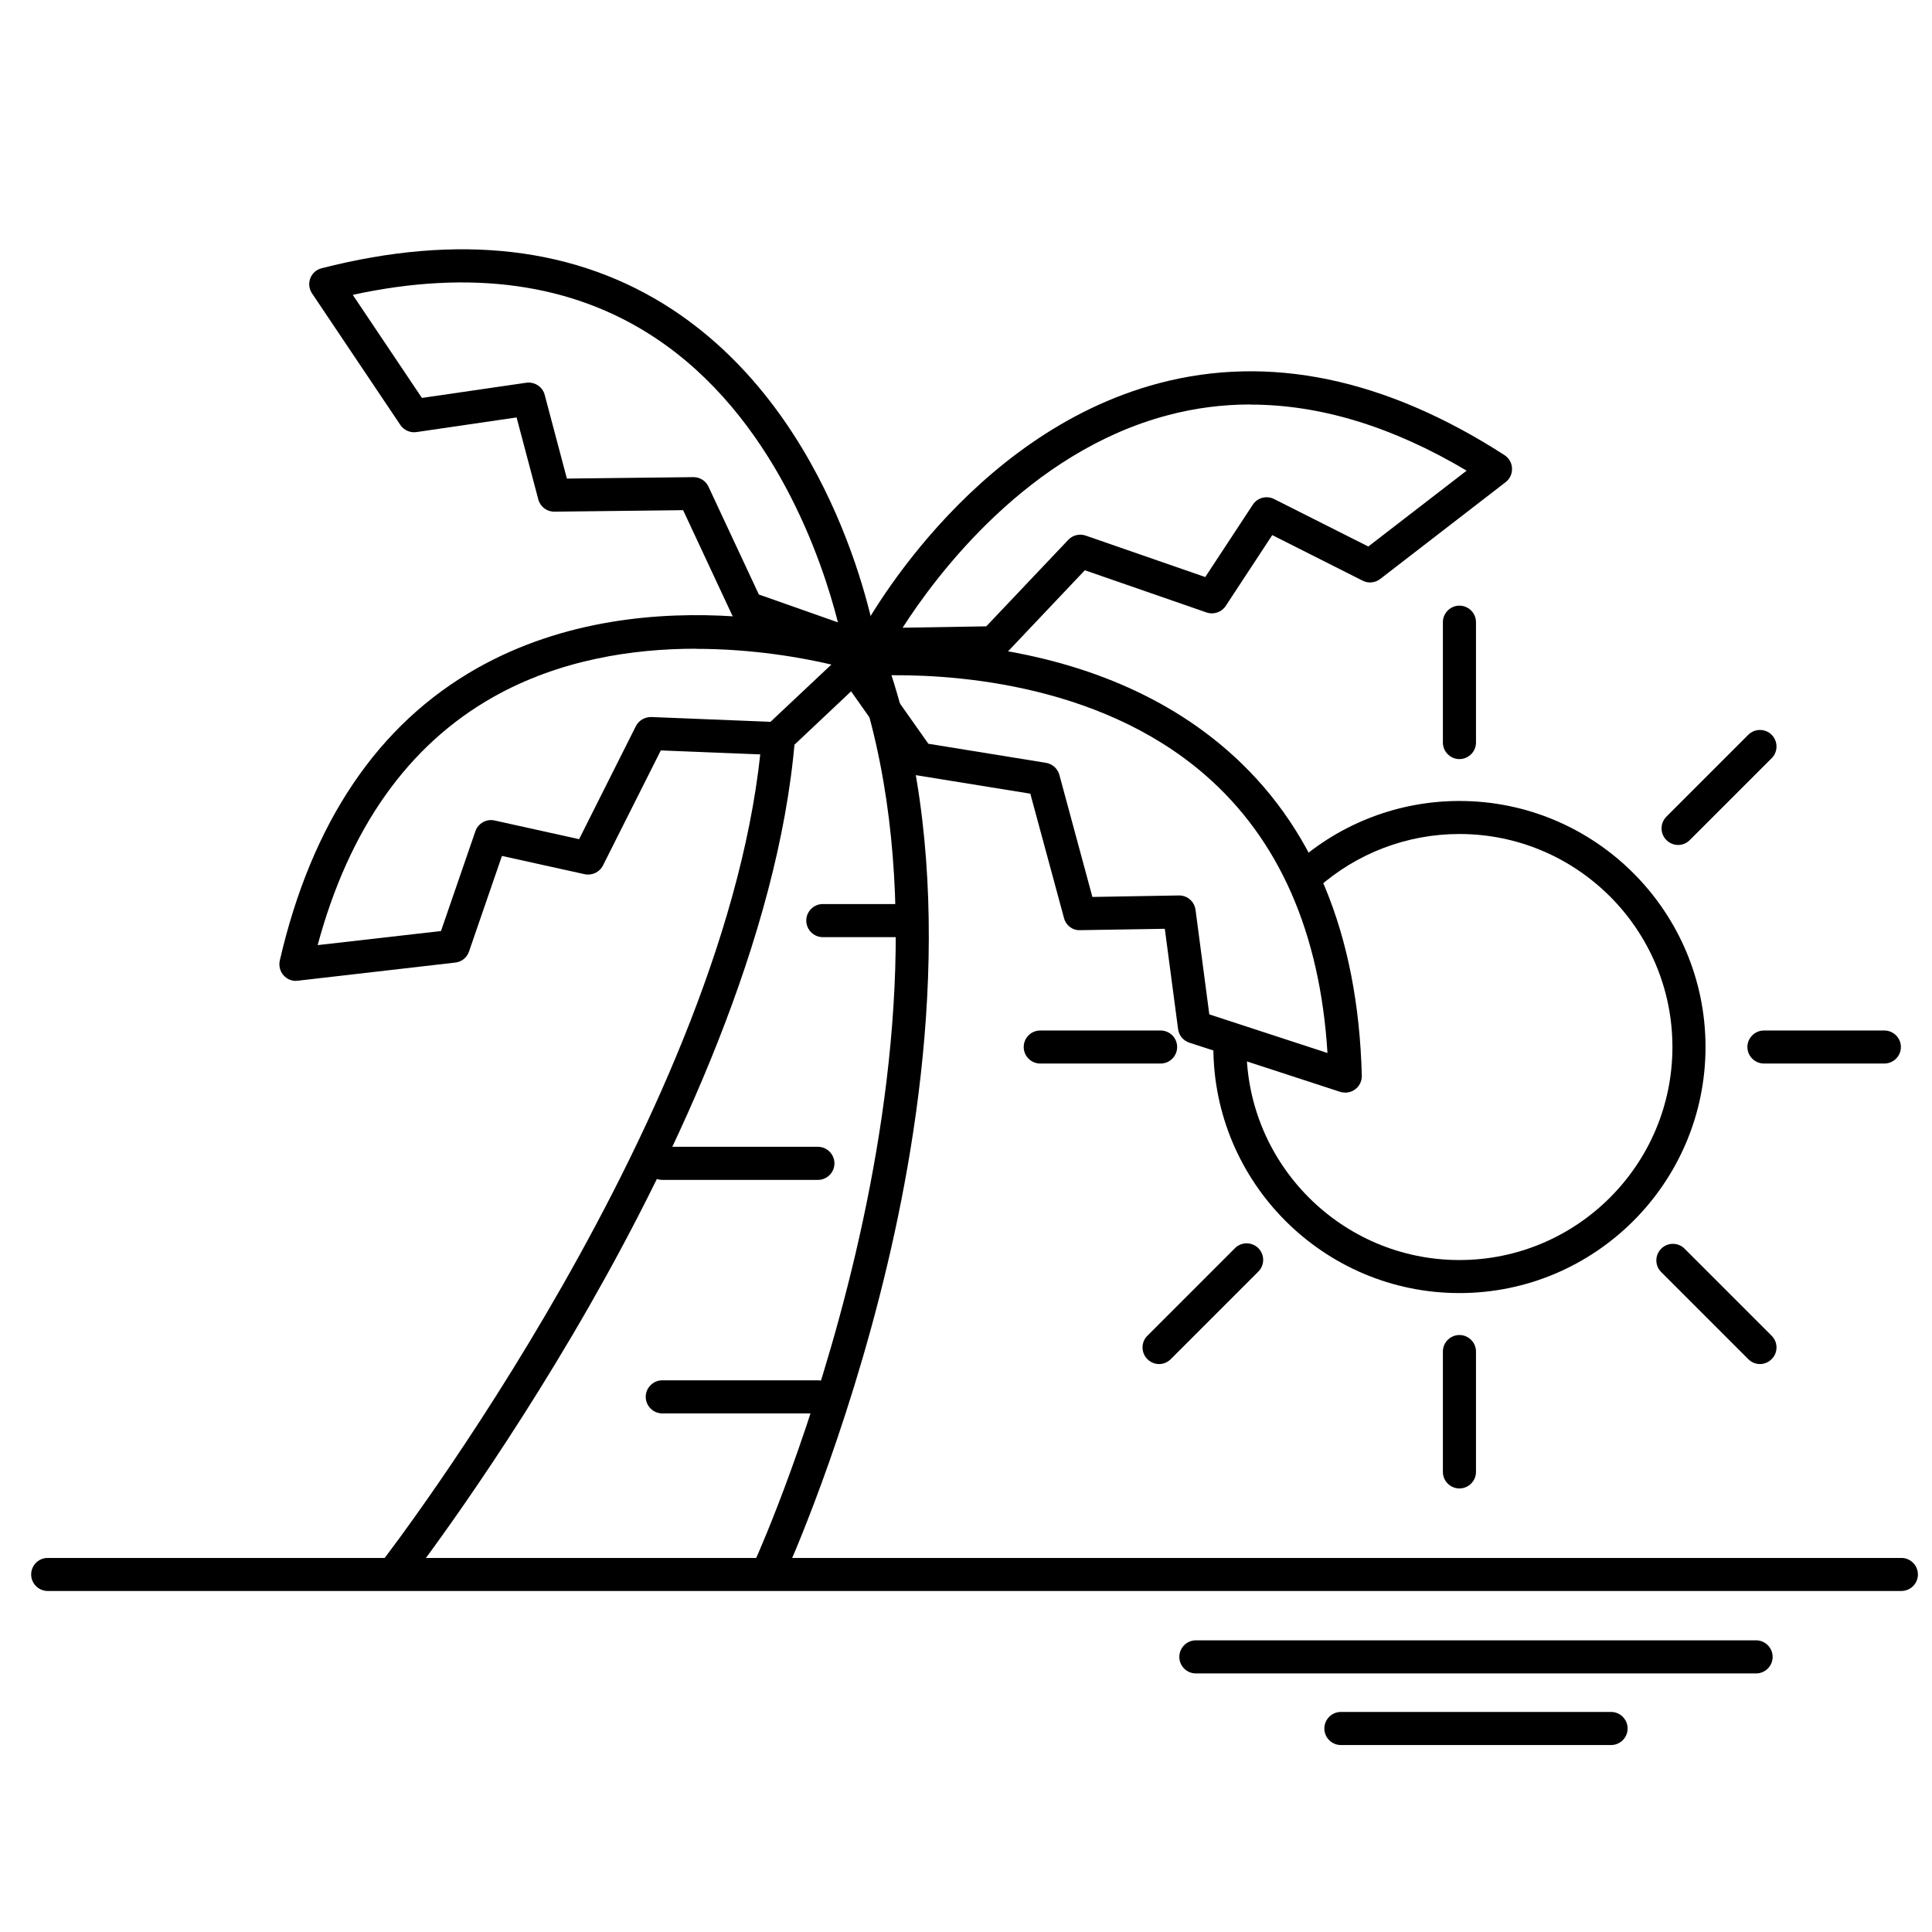 <?xml version="1.0" encoding="UTF-8"?>
<svg xmlns="http://www.w3.org/2000/svg" xmlns:xlink="http://www.w3.org/1999/xlink" width="31px" height="31px" viewBox="0 0 31 31" version="1.1">
  <title>Artboard</title>
  <g id="Artboard" stroke="none" stroke-width="1" fill="none" fill-rule="evenodd">
    <g id="exotic" transform="translate(0.5, 4)" fill="#000000" fill-rule="nonzero">
      <path d="M30.009,21.528 L0.265,21.528 C0.119,21.528 0,21.409 0,21.263 C0,21.117 0.119,20.998 0.265,20.998 L30.009,20.998 C30.155,20.998 30.274,21.117 30.274,21.263 C30.274,21.409 30.155,21.528 30.009,21.528 Z" id="Path"></path>
      <path d="M27.678,22.851 L18.688,22.851 C18.542,22.851 18.423,22.732 18.423,22.586 C18.423,22.44 18.542,22.32 18.688,22.32 L27.678,22.32 C27.824,22.32 27.943,22.44 27.943,22.586 C27.943,22.732 27.824,22.851 27.678,22.851 Z" id="Path"></path>
      <path d="M25.351,24 L21.015,24 C20.869,24 20.75,23.881 20.75,23.735 C20.75,23.589 20.869,23.469 21.015,23.469 L25.351,23.469 C25.497,23.469 25.616,23.589 25.616,23.735 C25.616,23.881 25.497,24 25.351,24 Z" id="Path"></path>
      <path d="M5.844,21.475 C5.787,21.475 5.73,21.457 5.681,21.42 C5.566,21.329 5.544,21.164 5.635,21.047 C5.69,20.975 11.241,13.774 11.727,7.808 C11.739,7.662 11.866,7.552 12.013,7.565 C12.159,7.577 12.268,7.704 12.256,7.851 C11.995,11.059 10.32,14.567 8.962,16.945 C7.495,19.512 6.068,21.355 6.054,21.373 C6.002,21.441 5.924,21.475 5.844,21.475 Z" id="Path"></path>
      <path d="M11.874,21.376 C11.837,21.376 11.8,21.368 11.764,21.352 C11.631,21.291 11.571,21.134 11.633,21 C11.67,20.919 15.309,12.808 13.234,6.799 C13.186,6.661 13.259,6.51 13.398,6.462 C13.536,6.415 13.688,6.488 13.735,6.627 C14.859,9.88 14.358,13.678 13.738,16.291 C13.071,19.11 12.125,21.199 12.115,21.221 C12.072,21.319 11.975,21.376 11.874,21.376 L11.874,21.376 Z" id="Path"></path>
      <path d="M4.248,11.739 C4.172,11.739 4.101,11.707 4.05,11.65 C3.993,11.586 3.971,11.497 3.989,11.414 C4.5,9.197 5.566,7.618 7.158,6.72 C9.945,5.149 13.309,6.229 13.451,6.275 C13.54,6.304 13.607,6.379 13.628,6.47 C13.648,6.562 13.619,6.657 13.551,6.721 L12.147,8.044 C12.096,8.093 12.028,8.119 11.955,8.115 L10.103,8.041 L9.175,9.887 C9.121,9.995 8.999,10.052 8.881,10.027 L7.554,9.734 L7.025,11.269 C6.992,11.366 6.905,11.435 6.805,11.445 L4.279,11.736 C4.268,11.736 4.259,11.737 4.248,11.737 L4.248,11.739 Z M10.667,6.409 C9.649,6.409 8.475,6.586 7.415,7.184 C6.047,7.956 5.101,9.295 4.597,11.165 L6.576,10.939 L7.128,9.337 C7.172,9.21 7.305,9.136 7.436,9.165 L8.792,9.465 L9.703,7.651 C9.75,7.558 9.848,7.504 9.952,7.505 L11.863,7.582 L12.84,6.663 C12.374,6.554 11.583,6.411 10.667,6.411 L10.667,6.409 Z" id="Shape"></path>
      <path d="M13.305,6.659 C13.276,6.659 13.246,6.653 13.218,6.644 L11.398,6.003 C11.33,5.979 11.276,5.93 11.245,5.865 L10.461,4.186 L8.395,4.21 L8.393,4.21 C8.272,4.21 8.167,4.129 8.137,4.012 L7.789,2.698 L6.182,2.933 C6.083,2.948 5.981,2.903 5.924,2.819 L4.507,0.708 C4.459,0.637 4.448,0.547 4.479,0.466 C4.509,0.385 4.577,0.325 4.661,0.304 C6.864,-0.26 8.756,-0.039 10.285,0.964 C12.959,2.72 13.544,6.205 13.568,6.352 C13.583,6.445 13.548,6.538 13.477,6.598 C13.429,6.637 13.368,6.659 13.307,6.659 L13.305,6.659 Z M11.679,5.54 L12.945,5.986 C12.697,5.007 11.924,2.673 9.99,1.406 C8.677,0.545 7.053,0.32 5.16,0.731 L6.27,2.385 L7.946,2.141 C8.077,2.123 8.206,2.205 8.24,2.336 L8.596,3.679 L10.626,3.656 L10.628,3.656 C10.732,3.656 10.825,3.716 10.868,3.809 L11.678,5.543 L11.679,5.54 Z" id="Shape"></path>
      <path d="M13.51,6.61 C13.418,6.61 13.332,6.562 13.284,6.484 C13.235,6.404 13.231,6.304 13.275,6.221 C13.344,6.088 15.002,2.968 18.096,2.149 C19.863,1.682 21.729,2.07 23.641,3.303 C23.713,3.35 23.759,3.429 23.761,3.516 C23.765,3.602 23.727,3.684 23.658,3.737 L21.645,5.291 C21.564,5.353 21.454,5.364 21.364,5.317 L19.914,4.586 L19.168,5.722 C19.102,5.823 18.974,5.867 18.859,5.827 L16.907,5.15 L15.633,6.495 C15.583,6.547 15.516,6.578 15.444,6.578 L13.515,6.61 L13.511,6.61 L13.51,6.61 Z M19.564,2.49 C19.114,2.49 18.671,2.547 18.236,2.663 C15.999,3.253 14.529,5.222 13.983,6.072 L15.325,6.05 L16.641,4.662 C16.712,4.586 16.823,4.56 16.921,4.594 L18.839,5.259 L19.602,4.098 C19.676,3.985 19.822,3.947 19.943,4.007 L21.455,4.769 L23.033,3.552 C21.845,2.846 20.685,2.492 19.566,2.492 L19.564,2.49 Z" id="Shape"></path>
      <path d="M21.083,13.531 C21.055,13.531 21.027,13.527 21,13.518 L18.583,12.73 C18.486,12.698 18.416,12.613 18.403,12.512 L18.19,10.903 L16.832,10.925 C16.708,10.931 16.602,10.847 16.572,10.729 L16.032,8.735 L14.202,8.439 C14.132,8.427 14.07,8.389 14.029,8.33 L12.917,6.754 C12.862,6.677 12.853,6.579 12.892,6.493 C12.93,6.408 13.01,6.348 13.103,6.338 C13.251,6.32 16.764,5.933 19.181,8.029 C20.563,9.226 21.292,10.986 21.351,13.26 C21.353,13.347 21.313,13.429 21.244,13.479 C21.198,13.514 21.142,13.532 21.085,13.532 L21.083,13.531 Z M18.906,12.277 L20.8,12.896 C20.681,10.961 20.02,9.461 18.834,8.432 C17.087,6.916 14.632,6.809 13.623,6.838 L14.396,7.934 L16.284,8.24 C16.386,8.257 16.47,8.332 16.498,8.432 L17.028,10.392 L18.416,10.368 L18.42,10.368 C18.553,10.368 18.665,10.466 18.683,10.599 L18.904,12.277 L18.906,12.277 Z" id="Shape"></path>
      <path d="M12.624,18.679 L10.127,18.679 C9.981,18.679 9.861,18.559 9.861,18.413 C9.861,18.267 9.981,18.148 10.127,18.148 L12.624,18.148 C12.77,18.148 12.889,18.267 12.889,18.413 C12.889,18.559 12.77,18.679 12.624,18.679 Z" id="Path"></path>
      <path d="M12.624,14.932 L10.127,14.932 C9.981,14.932 9.861,14.813 9.861,14.667 C9.861,14.521 9.981,14.401 10.127,14.401 L12.624,14.401 C12.77,14.401 12.889,14.521 12.889,14.667 C12.889,14.813 12.77,14.932 12.624,14.932 Z" id="Path"></path>
      <path d="M13.901,11.037 L12.702,11.037 C12.556,11.037 12.437,10.917 12.437,10.771 C12.437,10.626 12.556,10.506 12.702,10.506 L13.901,10.506 C14.047,10.506 14.167,10.626 14.167,10.771 C14.167,10.917 14.047,11.037 13.901,11.037 Z" id="Path"></path>
      <path d="M22.917,16.748 C20.74,16.748 18.969,14.977 18.969,12.8 C18.969,12.654 19.089,12.535 19.235,12.535 C19.38,12.535 19.5,12.654 19.5,12.8 C19.5,14.684 21.032,16.218 22.917,16.218 C24.803,16.218 26.335,14.685 26.335,12.8 C26.335,10.915 24.803,9.382 22.917,9.382 C22.079,9.382 21.272,9.689 20.646,10.246 C20.536,10.343 20.369,10.334 20.272,10.225 C20.175,10.115 20.184,9.948 20.293,9.851 C21.016,9.207 21.949,8.852 22.917,8.852 C25.095,8.852 26.866,10.623 26.866,12.8 C26.866,14.977 25.095,16.748 22.917,16.748 Z" id="Path"></path>
      <path d="M22.917,19.883 C22.772,19.883 22.652,19.764 22.652,19.618 L22.652,17.686 C22.652,17.54 22.772,17.421 22.917,17.421 C23.063,17.421 23.183,17.54 23.183,17.686 L23.183,19.618 C23.183,19.764 23.063,19.883 22.917,19.883 Z" id="Path"></path>
      <path d="M22.917,8.18 C22.772,8.18 22.652,8.061 22.652,7.915 L22.652,5.983 C22.652,5.837 22.772,5.718 22.917,5.718 C23.063,5.718 23.183,5.837 23.183,5.983 L23.183,7.915 C23.183,8.061 23.063,8.18 22.917,8.18 Z" id="Path"></path>
      <path d="M29.735,13.065 L27.804,13.065 C27.658,13.065 27.538,12.946 27.538,12.8 C27.538,12.654 27.658,12.535 27.804,12.535 L29.735,12.535 C29.881,12.535 30.001,12.654 30.001,12.8 C30.001,12.946 29.881,13.065 29.735,13.065 Z" id="Path"></path>
      <path d="M18.123,13.065 L16.191,13.065 C16.045,13.065 15.926,12.946 15.926,12.8 C15.926,12.654 16.045,12.535 16.191,12.535 L18.123,12.535 C18.269,12.535 18.388,12.654 18.388,12.8 C18.388,12.946 18.269,13.065 18.123,13.065 Z" id="Path"></path>
      <path d="M27.739,17.887 C27.671,17.887 27.603,17.86 27.552,17.808 L26.155,16.411 C26.051,16.308 26.051,16.139 26.155,16.036 C26.258,15.932 26.427,15.932 26.53,16.036 L27.927,17.433 C28.031,17.536 28.031,17.705 27.927,17.808 C27.875,17.86 27.808,17.887 27.74,17.887 L27.739,17.887 Z" id="Path"></path>
      <path d="M18.098,17.887 C18.03,17.887 17.962,17.86 17.91,17.808 C17.807,17.705 17.807,17.536 17.91,17.433 L19.315,16.028 C19.419,15.924 19.587,15.924 19.691,16.028 C19.794,16.131 19.794,16.3 19.691,16.403 L18.286,17.808 C18.234,17.86 18.167,17.887 18.099,17.887 L18.098,17.887 Z" id="Path"></path>
      <path d="M26.425,9.558 C26.358,9.558 26.29,9.531 26.238,9.479 C26.135,9.376 26.135,9.207 26.238,9.104 L27.552,7.79 C27.655,7.687 27.824,7.687 27.927,7.79 C28.031,7.894 28.031,8.062 27.927,8.166 L26.614,9.479 C26.562,9.531 26.494,9.558 26.427,9.558 L26.425,9.558 Z" id="Path"></path>
    </g>
  </g>
</svg>

